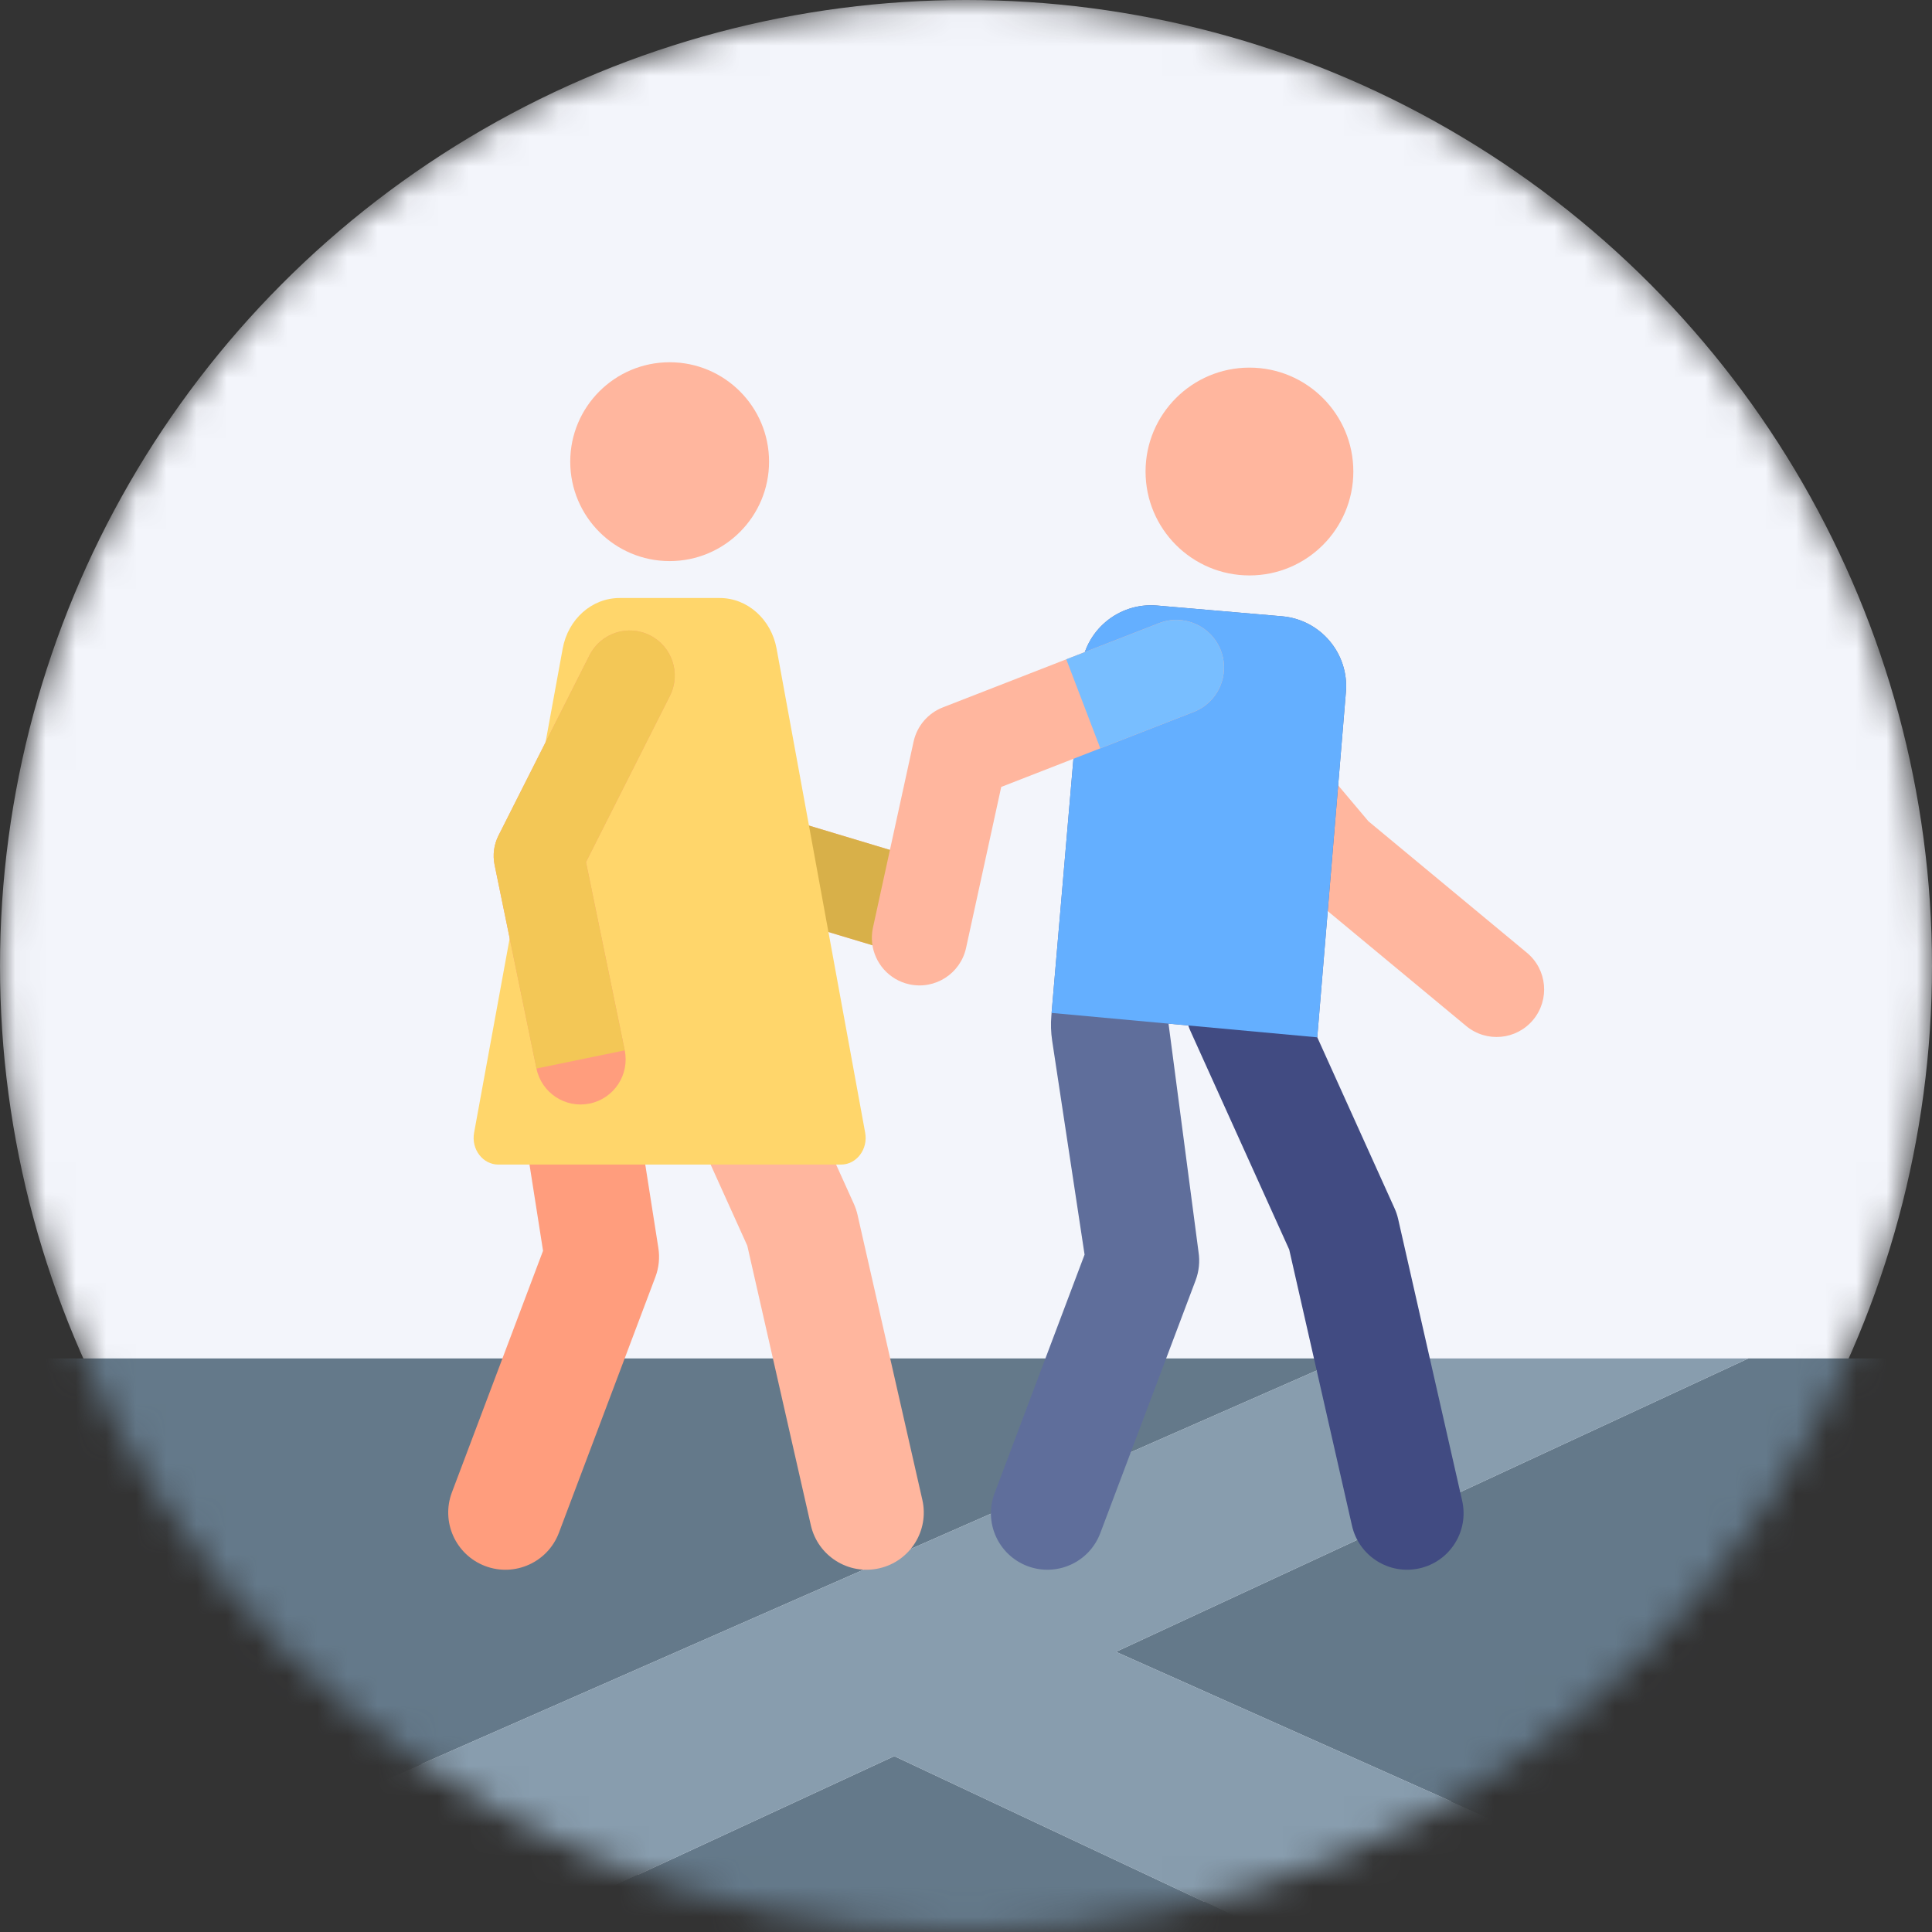 <svg width="64" height="64" viewBox="0 0 64 64" fill="none" xmlns="http://www.w3.org/2000/svg">
    <rect x="0" y="0" width="64" height="64" fill="#333333" stroke="none"/>
    <mask id="mask0" x="0" y="0" width="64" height="64">
        <circle cx="32" cy="32" r="32" fill="#F3F5FB"/>
    </mask>
    <g mask="url(#mask0)">
        <circle cx="32" cy="32" r="32" fill="#F3F5FB"/>
        <path d="M72.062 70.377L64.611 45H57.916L36.967 54.719L72.062 70.377Z" fill="#64798A"/>
        <path d="M-0.612 45L-7.307 67.785L44.526 45H-0.612Z" fill="#64798A"/>
        <path d="M-9.79 76.424L-11.194 81.175H75.194L74.654 79.339L29.624 58.174L-9.79 76.424Z" fill="#64798A"/>
        <path d="M36.967 54.719L57.916 45H44.526L-7.307 67.785L-9.791 76.424L29.624 58.174L74.654 79.339L72.062 70.377L36.967 54.719Z" fill="#889DAE"/>
        <path d="M26.86 50.525L24.755 41.265L21.446 33.944C21.015 32.99 21.439 31.868 22.392 31.438C23.345 31.007 24.467 31.43 24.898 32.383L28.285 39.879C28.337 39.995 28.378 40.115 28.406 40.239L30.554 49.685C30.786 50.706 30.147 51.72 29.127 51.952C28.103 52.185 27.091 51.542 26.86 50.525Z" fill="#FFB69E"/>
        <path d="M16.074 51.878C15.096 51.508 14.601 50.416 14.97 49.437L17.989 41.434L16.858 34.231C16.696 33.198 17.402 32.229 18.436 32.066C19.468 31.904 20.438 32.61 20.601 33.644L21.809 41.341C21.86 41.664 21.826 41.996 21.71 42.303L18.515 50.774C18.145 51.755 17.05 52.246 16.074 51.878Z" fill="#FF9D7D"/>
        <path d="M29.931 31.431C29.685 31.479 29.424 31.47 29.168 31.393L22.887 29.504C22.437 29.369 22.069 29.042 21.882 28.61L19.485 23.077C19.135 22.268 19.506 21.329 20.315 20.978C21.123 20.628 22.063 20.999 22.413 21.808L24.516 26.662L30.087 28.337C30.93 28.59 31.409 29.48 31.155 30.324C30.979 30.911 30.494 31.321 29.931 31.431Z" fill="#FFB69E"/>
        <path d="M29.168 31.393L22.887 29.504C22.437 29.369 22.069 29.042 21.882 28.61L19.485 23.077C19.135 22.268 19.506 21.329 20.315 20.978C21.123 20.628 22.063 20.999 22.413 21.808L24.516 26.662L30.087 28.337L29.168 31.393Z" fill="#D8B049"/>
        <path d="M48.57 33.988L43.211 29.541C43.139 29.482 43.073 29.416 43.012 29.344L37.771 23.126C37.21 22.461 37.295 21.467 37.96 20.906C38.625 20.345 39.619 20.43 40.18 21.095L45.331 27.206L50.583 31.563C51.252 32.119 51.344 33.112 50.789 33.782C50.232 34.454 49.238 34.543 48.57 33.988Z" fill="#FFB69E"/>
        <path d="M42.467 20.415L38.329 20.059C37.049 19.949 35.923 20.897 35.813 22.177L34.828 33.641C34.803 33.921 34.813 34.202 34.855 34.48L35.928 41.561L32.946 49.468C32.581 50.435 33.07 51.514 34.037 51.879C34.999 52.242 36.081 51.76 36.448 50.788L39.604 42.419C39.719 42.116 39.752 41.789 39.702 41.469L38.709 33.91L43.636 34.363L44.585 22.924C44.691 21.647 43.743 20.525 42.467 20.415Z" fill="#5F6E9B"/>
        <path d="M44.787 50.543L42.707 41.394L39.438 34.161C39.012 33.219 39.431 32.11 40.373 31.685C41.314 31.259 42.423 31.677 42.849 32.619L46.195 40.025C46.247 40.139 46.287 40.258 46.315 40.38L48.436 49.713C48.666 50.721 48.034 51.724 47.026 51.953C46.016 52.182 45.016 51.548 44.787 50.543Z" fill="#414B82"/>
        <path d="M43.636 34.363L34.835 33.554L35.813 22.177C35.923 20.897 37.049 19.949 38.329 20.059L42.467 20.415C43.744 20.525 44.691 21.647 44.585 22.924L43.636 34.363Z" fill="#64AFFF"/>
        <path d="M41.39 19.062C43.291 19.062 44.831 17.521 44.831 15.62C44.831 13.719 43.291 12.178 41.39 12.178C39.489 12.178 37.948 13.719 37.948 15.62C37.948 17.521 39.489 19.062 41.39 19.062Z" fill="#FFB69E"/>
        <path d="M25.725 21.485C25.547 20.513 24.759 19.81 23.843 19.81C22.662 19.81 21.832 19.81 20.523 19.81C19.604 19.81 18.818 20.511 18.64 21.485L15.705 37.523C15.605 38.072 15.996 38.578 16.506 38.578C18.986 38.578 25.381 38.578 27.859 38.578C28.374 38.578 28.76 38.069 28.66 37.523L25.725 21.485Z" fill="#FFD66B"/>
        <path d="M22.183 18.587C24.002 18.587 25.476 17.112 25.476 15.293C25.476 13.475 24.002 12 22.183 12C20.364 12 18.89 13.475 18.89 15.293C18.89 17.112 20.364 18.587 22.183 18.587Z" fill="#FFB69E"/>
        <path d="M28.892 31.252C28.872 31.082 28.879 30.905 28.918 30.728L30.264 24.567C30.376 24.051 30.74 23.625 31.233 23.433L38.395 20.643C39.207 20.326 40.122 20.729 40.439 21.541C40.756 22.353 40.353 23.268 39.541 23.584L33.167 26.068L32.002 31.402C31.816 32.253 30.975 32.793 30.123 32.607C29.449 32.46 28.97 31.901 28.892 31.252Z" fill="#FFB69E"/>
        <path d="M40.439 21.541C40.122 20.729 39.207 20.326 38.395 20.643L35.322 21.84L36.449 24.789L39.541 23.584C40.353 23.268 40.755 22.353 40.439 21.541Z" fill="#78BEFF"/>
        <path d="M19.533 36.557C18.726 36.723 17.937 36.203 17.771 35.396L16.384 28.65C16.316 28.321 16.362 27.978 16.514 27.677L19.528 21.706C19.899 20.97 20.797 20.675 21.533 21.046C22.268 21.418 22.564 22.315 22.192 23.051L19.412 28.558L20.695 34.794C20.86 35.602 20.34 36.391 19.533 36.557Z" fill="#FF9D7D"/>
        <path d="M17.771 35.396L16.384 28.65C16.316 28.321 16.362 27.978 16.514 27.677L19.528 21.706C19.899 20.97 20.797 20.675 21.533 21.046C22.268 21.418 22.564 22.315 22.192 23.051L19.412 28.558L20.695 34.794L17.771 35.396Z" fill="#F3C756"/>
    </g>
</svg>
